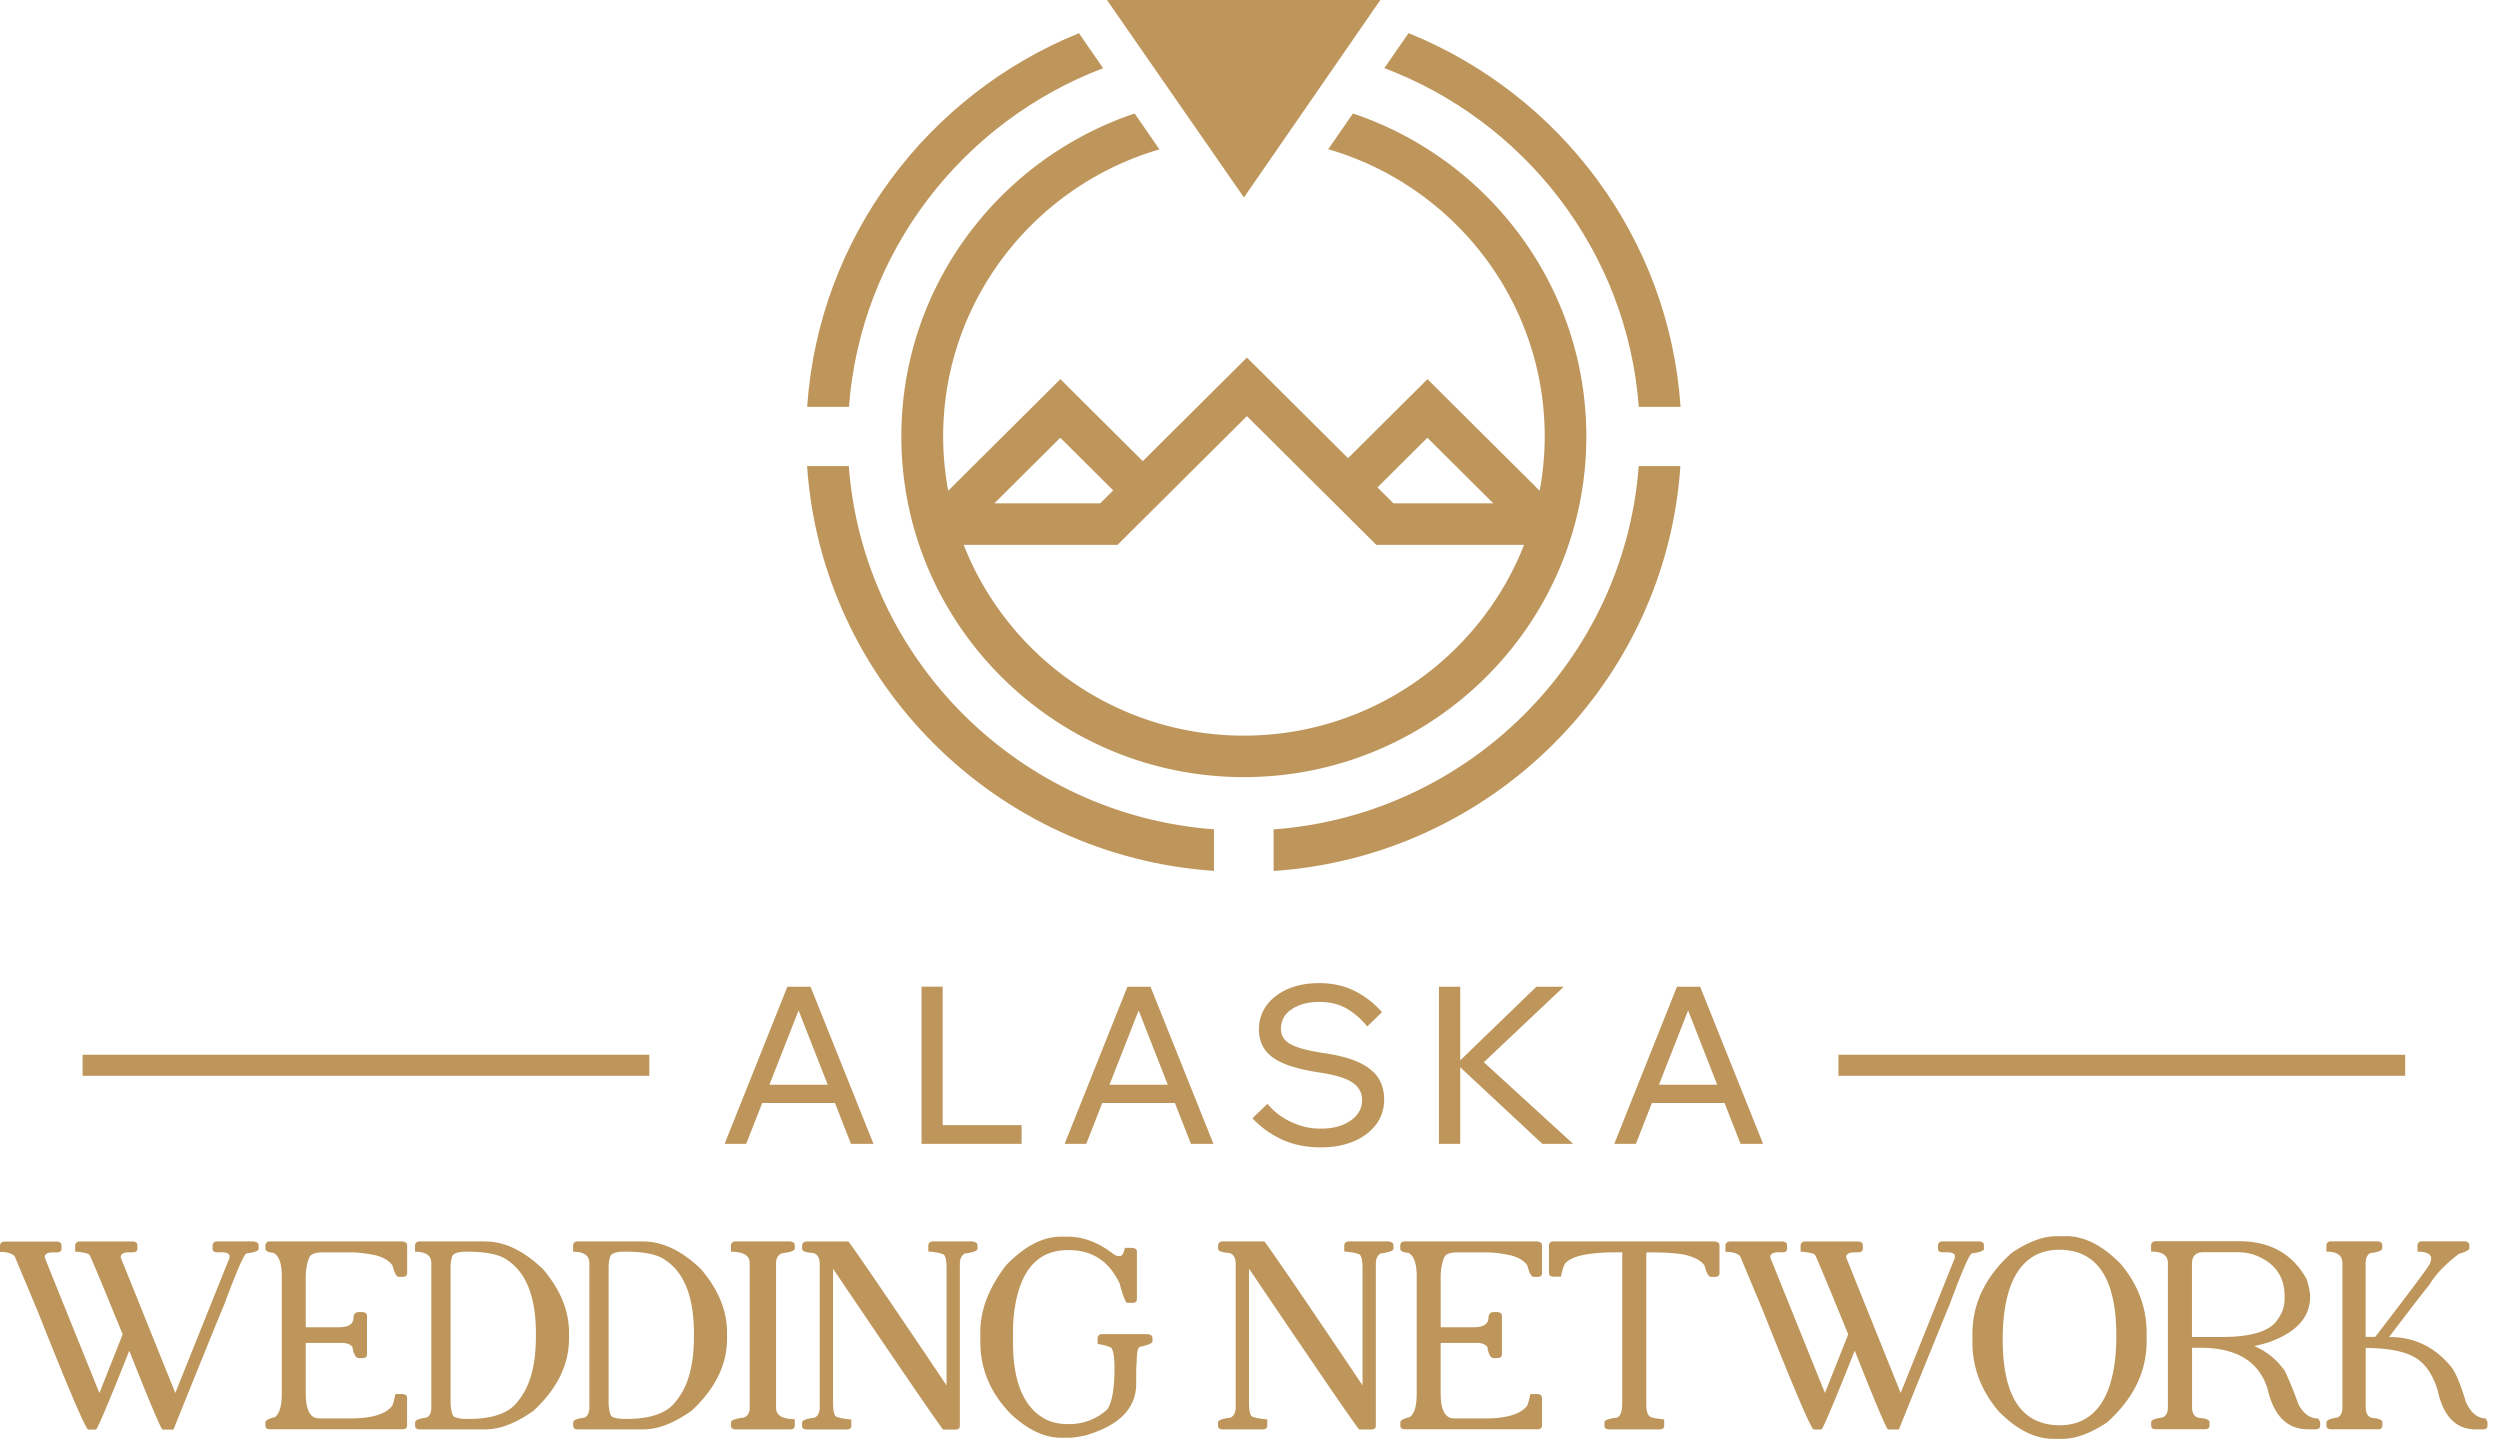 <?xml version="1.0" encoding="UTF-8"?>
<svg xmlns="http://www.w3.org/2000/svg" width="139" height="80" fill="none">
  <path fill="#BE965B" d="M93.436 25.915h-2.324c-.805 10.768-9.476 19.4-20.3 20.2v2.311c12.102-.81 21.804-10.468 22.618-22.507l.005-.005ZM47.198 25.915h-2.324C45.69 37.953 55.396 47.61 67.498 48.42V46.11c-10.824-.801-19.5-9.432-20.305-20.2l.005.005ZM91.117 22.622h2.323c-.638-9.422-6.71-17.378-15.124-20.78l-1.348 1.946c7.806 2.947 13.505 10.202 14.148 18.834ZM61.336 3.793l-1.348-1.947c-8.4 3.408-14.47 11.359-15.109 20.776h2.324c.649-8.627 6.337-15.872 14.133-18.83ZM76.747 0h-15.2l7.616 10.978L76.747 0Z"></path>
  <path fill="#BE965B" d="M64.46 8.301 63.087 6.31c-7.535 2.532-12.972 9.622-12.972 17.958 0 10.443 8.546 18.94 19.043 18.94 10.496 0 19.042-8.497 19.042-18.94 0-8.336-5.442-15.431-12.977-17.958L73.85 8.296c6.951 2.022 12.036 8.416 12.036 15.972 0 1.03-.1 2.037-.281 3.017l-6.237-6.204-4.416 4.393-5.623-5.594-5.79 5.76-4.581-4.56-6.237 6.205a16.486 16.486 0 0 1-.282-3.012c0-7.55 5.085-13.945 12.026-15.967l-.005-.005Zm14.903 16.037 3.666 3.648h-5.552l-.89-.886 2.776-2.762Zm-2.847 5.955h8.223c-2.434 6.2-8.5 10.608-15.581 10.608-7.082 0-13.148-4.409-15.577-10.608h8.555l7.193-7.156 7.192 7.156h-.005Zm-14.621-3.028-.725.721h-5.884l3.666-3.648 2.943 2.927ZM14.133 69.022h-2.057c-.146 0-.231.07-.257.205v.19c0 .14.086.21.257.21h.206c.317 0 .478.07.478.21v.1l-3.013 7.511-3.038-7.54c0-.186.161-.28.478-.28h.196c.171 0 .257-.07.257-.21v-.181c0-.12-.08-.19-.237-.21H4.436c-.146 0-.231.07-.257.205v.355c.453.04.715.1.795.18.141.27.755 1.747 1.846 4.424l-1.293 3.262c-2.022-5.004-3.043-7.53-3.043-7.55 0-.18.161-.27.478-.27h.206c.166 0 .252-.07.252-.21v-.181c0-.12-.08-.19-.236-.21H.256c-.146 0-.231.07-.256.205v.37c.402 0 .679.085.82.25l1.267 3.028c1.745 4.398 2.686 6.6 2.822 6.6h.432c.126-.14.745-1.612 1.846-4.384 1.097 2.762 1.71 4.234 1.846 4.384h.609c1.7-4.213 2.64-6.525 2.816-6.93.69-1.862 1.102-2.818 1.248-2.863.452-.055.674-.145.674-.265v-.18c0-.12-.08-.19-.242-.21l-.005-.015ZM22.392 69.022h-7.379c-.146 0-.231.07-.256.205v.19c0 .135.146.215.437.24.312.135.473.58.473 1.326v6.525c0 .66-.126 1.086-.377 1.281-.342.085-.523.18-.533.28v.19c0 .14.085.21.256.21h7.364c.17 0 .256-.07.256-.21v-1.54c0-.12-.08-.19-.241-.21h-.408c-.06.31-.12.53-.18.655-.363.47-1.142.7-2.33.7H17.75c-.503 0-.75-.46-.75-1.39v-2.808h2.002c.277 0 .478.075.593.225.066.415.187.62.358.62h.196c.17 0 .256-.07.256-.21V73.16c0-.12-.08-.19-.241-.21h-.212c-.18 0-.281.1-.296.3 0 .365-.272.545-.82.545H17v-2.777c0-.415.065-.785.191-1.1.086-.19.332-.286.735-.286h1.549c.437 0 .925.055 1.463.175.443.13.735.32.89.566.101.41.217.62.348.62h.206c.17 0 .256-.07.256-.21v-1.541c0-.12-.08-.19-.241-.21l-.005-.01ZM26.984 69.022h-3.652c-.146 0-.231.07-.256.205v.37c.603 0 .905.21.905.636v8.036c0 .28-.09.465-.272.55-.417.055-.628.145-.628.265v.18c0 .14.085.21.256.21h3.652c.81 0 1.7-.345 2.68-1.04 1.313-1.221 1.967-2.557 1.967-4.003v-.36c0-1.201-.483-2.372-1.443-3.503-1.067-1.026-2.138-1.541-3.204-1.541l-.005-.005Zm2.811 5.314c0 1.57-.327 2.752-.98 3.547-.478.676-1.404 1.011-2.787 1.011-.322 0-.553-.03-.689-.09-.16 0-.256-.25-.287-.755v-7.611c0-.19.03-.39.091-.59.075-.17.347-.256.82-.256 1.081 0 1.836.16 2.253.476 1.051.7 1.58 2.061 1.58 4.083v.185ZM35.77 69.022h-3.65c-.147 0-.232.07-.257.205v.37c.603 0 .905.21.905.636v8.036c0 .28-.09.465-.272.55-.417.055-.628.145-.628.265v.18c0 .14.085.21.256.21h3.652c.81 0 1.7-.345 2.68-1.04 1.313-1.221 1.967-2.557 1.967-4.003v-.36c0-1.201-.483-2.372-1.444-3.503-1.066-1.026-2.137-1.541-3.203-1.541l-.005-.005Zm2.812 5.314c0 1.57-.327 2.752-.98 3.547-.478.676-1.404 1.011-2.787 1.011-.322 0-.553-.03-.69-.09-.16 0-.256-.25-.286-.755v-7.611c0-.19.03-.39.09-.59.076-.17.348-.256.82-.256 1.082 0 1.836.16 2.254.476 1.051.7 1.58 2.061 1.58 4.083v.185ZM43.939 69.022H40.91c-.151 0-.242.07-.267.205v.37c.694 0 1.041.21 1.041.636v8.036c0 .275-.11.46-.326.55-.478.055-.715.145-.715.265v.18c0 .14.09.21.267.21h3.013c.176 0 .266-.07.266-.21v-.36c-.694 0-1.04-.21-1.04-.635v-8.036c0-.276.11-.46.326-.55.478-.056.714-.146.714-.266v-.18c0-.12-.085-.19-.251-.21v-.005ZM54.099 69.022H51.88c-.151 0-.242.07-.267.205v.355c.382.035.639.08.76.135.17 0 .256.27.256.816v6.495c-3.244-4.829-5.075-7.506-5.457-8.001h-2.309c-.15 0-.241.07-.266.205v.19c0 .14.196.22.593.24.257.06.387.26.387.606v7.976c0 .285-.095.48-.281.58-.468.055-.7.145-.7.265v.18c0 .14.091.21.267.21h2.203c.176 0 .267-.07.267-.21v-.345c-.383-.035-.639-.08-.76-.135-.17 0-.256-.27-.256-.816v-7.43c3.918 5.794 5.96 8.776 6.126 8.942h.669c.17 0 .256-.07.256-.21v-9.002c0-.285.096-.48.282-.58.468-.056.7-.146.7-.266v-.18c0-.12-.086-.19-.252-.21v-.015ZM63.856 74.176h-2.575c-.146 0-.231.07-.256.205v.34c.372.065.593.125.659.175.186 0 .281.4.281 1.201 0 1.091-.13 1.842-.387 2.252a3.09 3.09 0 0 1-2.143.83h-.07c-.453 0-.855-.085-1.197-.25-1.227-.63-1.846-2.061-1.846-4.298v-.575c0-.436.03-.856.09-1.271.322-2.187 1.308-3.278 2.953-3.278h.07c1.298 0 2.238.62 2.822 1.867.166.635.302.99.402 1.065h.297c.171 0 .256-.07.256-.21v-2.637c0-.115-.08-.185-.236-.21h-.432c-.07.305-.161.455-.267.455h-.07a.56.56 0 0 1-.267-.085c-.84-.665-1.7-.995-2.58-.995h-.357c-1.021 0-2.042.53-3.068 1.596-.951 1.24-1.429 2.472-1.429 3.708v.545c0 1.536.579 2.882 1.73 4.048.936.856 1.856 1.286 2.762 1.286h.488c.16 0 .452-.045.865-.13 1.88-.55 2.821-1.506 2.821-2.872v-.09c0-.68.01-1.041.03-1.081 0-.545.056-.836.161-.876.478-.105.715-.21.715-.315v-.18c0-.12-.08-.19-.237-.21l.015-.01ZM77.225 69.022h-2.218c-.151 0-.242.07-.267.205v.355c.388.035.64.08.76.135.17 0 .256.27.256.816v6.49c-3.244-4.829-5.075-7.506-5.457-8.001H67.99c-.15 0-.24.07-.266.205v.19c0 .14.196.22.593.24.257.06.388.26.388.606v7.976c0 .285-.096.48-.282.58-.468.055-.7.145-.7.265v.18c0 .14.091.21.267.21h2.204c.175 0 .266-.07.266-.21v-.345c-.382-.035-.639-.08-.76-.135-.17 0-.256-.27-.256-.816v-7.43c3.918 5.794 5.96 8.776 6.126 8.942h.67c.17 0 .256-.07.256-.21v-9.002c0-.285.095-.48.281-.58.468-.056.7-.146.7-.266v-.18c0-.12-.086-.19-.252-.21v-.01ZM85.489 69.022H78.11c-.146 0-.231.07-.256.205v.19c0 .135.146.215.442.24.312.135.473.58.473 1.326v6.525c0 .66-.126 1.086-.382 1.281-.342.085-.523.18-.528.28v.19c0 .14.085.21.256.21h7.364c.17 0 .256-.07.256-.21v-1.54c0-.12-.08-.19-.241-.21h-.408c-.06.31-.12.53-.18.655-.363.47-1.143.7-2.33.7h-1.725c-.498 0-.75-.46-.75-1.39v-2.808h2.003c.276 0 .478.075.593.225.066.415.186.62.357.62h.197c.17 0 .256-.07.256-.21V73.16c0-.12-.08-.19-.241-.21h-.212c-.18 0-.281.1-.296.3 0 .365-.272.545-.82.545h-1.836v-2.777c0-.415.065-.785.191-1.1.086-.19.332-.286.734-.286h1.55c.437 0 .925.055 1.463.175.443.13.734.32.885.566.101.41.217.62.347.62h.207c.17 0 .256-.07.256-.21v-1.541c0-.12-.08-.19-.241-.21l-.005-.01ZM95.367 69.022h-8.988c-.146 0-.232.07-.257.205v1.546c0 .14.086.21.257.21h.407c.066-.32.141-.56.222-.715.342-.43 1.312-.64 2.917-.64h.271v8.365c0 .476-.095.746-.286.826-.473.055-.704.145-.704.265v.18c0 .14.09.21.266.21h2.792c.176 0 .266-.07.266-.21v-.345c-.362-.035-.603-.075-.714-.12-.186-.06-.282-.295-.282-.71v-8.457h.196c.87 0 1.54.05 2.002.145.543.145.89.346 1.041.596.106.41.227.62.362.62h.212c.17 0 .256-.07.256-.21v-1.541c0-.12-.08-.19-.241-.21l.005-.01ZM110.305 69.412v-.18c0-.12-.08-.19-.241-.21h-2.058c-.145 0-.231.07-.256.205v.19c0 .14.085.21.256.21h.207c.322 0 .477.07.477.21v.1l-3.012 7.511-3.033-7.54c0-.186.161-.28.478-.28h.196c.171 0 .256-.07.256-.21v-.181c0-.12-.08-.19-.236-.21h-2.968c-.145 0-.231.07-.256.205v.355c.453.04.719.1.8.18.14.27.754 1.747 1.846 4.424l-1.293 3.257c-2.022-5.004-3.043-7.53-3.043-7.55 0-.18.16-.27.478-.27h.206c.166 0 .252-.07.252-.21v-.181c0-.12-.081-.19-.237-.21h-2.932c-.146 0-.231.07-.257.205v.37c.403 0 .68.085.82.25l1.268 3.028c1.745 4.398 2.685 6.6 2.821 6.6h.433c.126-.14.744-1.612 1.846-4.384 1.096 2.762 1.71 4.233 1.846 4.384h.608c1.7-4.214 2.641-6.525 2.817-6.93.689-1.862 1.101-2.818 1.247-2.863.453-.055.674-.145.674-.265l-.01-.01ZM114.852 68.731h-.503c-.74 0-1.57.306-2.49.921-1.464 1.311-2.193 2.817-2.193 4.514v.455c0 1.416.483 2.692 1.449 3.838 1.006 1.026 2.022 1.541 3.053 1.541h.503c.739 0 1.569-.305 2.489-.92 1.464-1.317 2.193-2.818 2.193-4.52v-.454c0-1.416-.483-2.692-1.448-3.838-1.006-1.026-2.022-1.541-3.053-1.541v.004Zm-.327 10.513c-2.118 0-3.174-1.59-3.174-4.773s1.046-4.984 3.144-4.984c2.097 0 3.173 1.591 3.173 4.774 0 3.182-1.046 4.983-3.143 4.983ZM127.808 78.119a21.537 21.537 0 0 0-.765-1.882 3.91 3.91 0 0 0-1.705-1.396c.192-.04.438-.105.735-.185 1.579-.545 2.369-1.396 2.369-2.562 0-.23-.061-.545-.181-.95-.775-1.422-2.032-2.132-3.773-2.132h-4.632c-.146 0-.231.07-.256.205v.37c.623 0 .935.21.935.636v8.036c0 .275-.095.46-.287.55-.427.055-.643.145-.643.265v.18c0 .14.085.21.256.21h2.731c.171 0 .257-.07.257-.21v-.18c0-.13-.191-.21-.579-.24-.261-.05-.392-.25-.392-.605v-3.293h.473c1.997 0 3.239.756 3.722 2.267.337 1.511 1.091 2.267 2.253 2.267h.417c.172 0 .257-.07.257-.21v-.21l-.106-.18c-.442 0-.804-.251-1.076-.746l-.01-.005Zm-4.26-3.783h-1.675v-4.078c0-.426.216-.636.644-.636h1.861c.291 0 .583.035.87.115 1.182.406 1.775 1.181 1.775 2.332v.12c0 .416-.11.77-.327 1.081-.382.71-1.433 1.066-3.148 1.066ZM138.214 78.864c-.468 0-.845-.315-1.121-.946-.302-1.015-.589-1.676-.85-1.976-.901-1.07-2.037-1.606-3.41-1.606 1.347-1.772 2.092-2.732 2.233-2.887.327-.566.875-1.141 1.644-1.732.393-.115.584-.22.584-.31v-.18c0-.115-.081-.185-.242-.21h-2.384c-.146 0-.231.07-.256.205v.37c.452 0 .704.105.759.316v.105c0 .065-.03.16-.085.28-.166.285-1.172 1.631-3.023 4.038h-.533v-4.078c0-.305.09-.5.266-.58.443-.056.659-.146.659-.266v-.18c0-.115-.08-.185-.241-.21h-2.611c-.145 0-.231.07-.256.205v.37c.593 0 .89.21.89.636v8.036c0 .28-.09.465-.271.55-.408.06-.614.15-.614.265v.18c0 .14.086.21.257.21h2.595c.171 0 .256-.07.256-.21v-.18c0-.13-.186-.21-.553-.24-.246-.05-.372-.25-.372-.605v-3.288c1.202.01 2.107.175 2.701.51.588.326 1.021.941 1.297 1.842.312 1.451 1.021 2.177 2.123 2.177h.392c.171 0 .257-.07.257-.21v-.21l-.101-.18.01-.01ZM42.385 61.326h4.038l.89 2.272h1.253l-3.5-8.737h-1.288l-3.49 8.737h1.201l.89-2.272h.006Zm2.016-5.144 1.62 4.128h-3.24l1.62-4.128ZM51.237 54.861v8.737H56.8v-1.041h-4.386V54.86h-1.177ZM62.684 54.861l-3.49 8.737h1.202l.89-2.272h4.039l.89 2.272h1.252l-3.5-8.737h-1.288.005Zm-.996 5.45 1.62-4.129 1.62 4.128h-3.245.005ZM74.63 62.552c-.342.135-.74.2-1.192.2-.403 0-.785-.055-1.142-.17a4.303 4.303 0 0 1-1.006-.475 3.696 3.696 0 0 1-.82-.736l-.835.806c.468.495 1.016.89 1.645 1.18.629.29 1.353.436 2.163.436.689 0 1.297-.11 1.826-.335.528-.225.94-.536 1.242-.936.297-.4.448-.866.448-1.391 0-.48-.116-.89-.353-1.236-.231-.34-.603-.626-1.106-.85-.503-.226-1.162-.391-1.982-.506-.563-.09-1.016-.19-1.353-.305-.337-.115-.578-.256-.724-.42a.899.899 0 0 1-.221-.606c0-.455.196-.82.593-1.09.397-.271.906-.411 1.53-.411.623 0 1.11.125 1.533.37.428.25.805.58 1.142.996l.82-.796a4.955 4.955 0 0 0-1.52-1.18c-.578-.29-1.236-.436-1.98-.436-.65 0-1.223.11-1.726.325-.503.215-.9.52-1.187.91-.287.391-.428.842-.428 1.347 0 .43.111.806.332 1.116.222.315.574.575 1.057.775.483.206 1.126.366 1.926.49.885.13 1.509.316 1.871.556.362.24.548.57.548.986 0 .32-.1.595-.296.83-.197.236-.468.42-.81.556h.005ZM82.5 59.06l4.447-4.199h-1.524l-4.235 4.098v-4.098h-1.182v8.737h1.182V59.34l4.567 4.258h1.71l-4.964-4.539ZM98.028 63.598l-3.501-8.737h-1.288l-3.485 8.737h1.202l.89-2.272h4.039l.89 2.272h1.253Zm-5.79-3.288 1.62-4.128 1.62 4.128h-3.244.005ZM133.728 58.644h-31.511v1.17h31.511v-1.17ZM36.103 58.644H4.592v1.17h31.51v-1.17Z"></path>
</svg>
